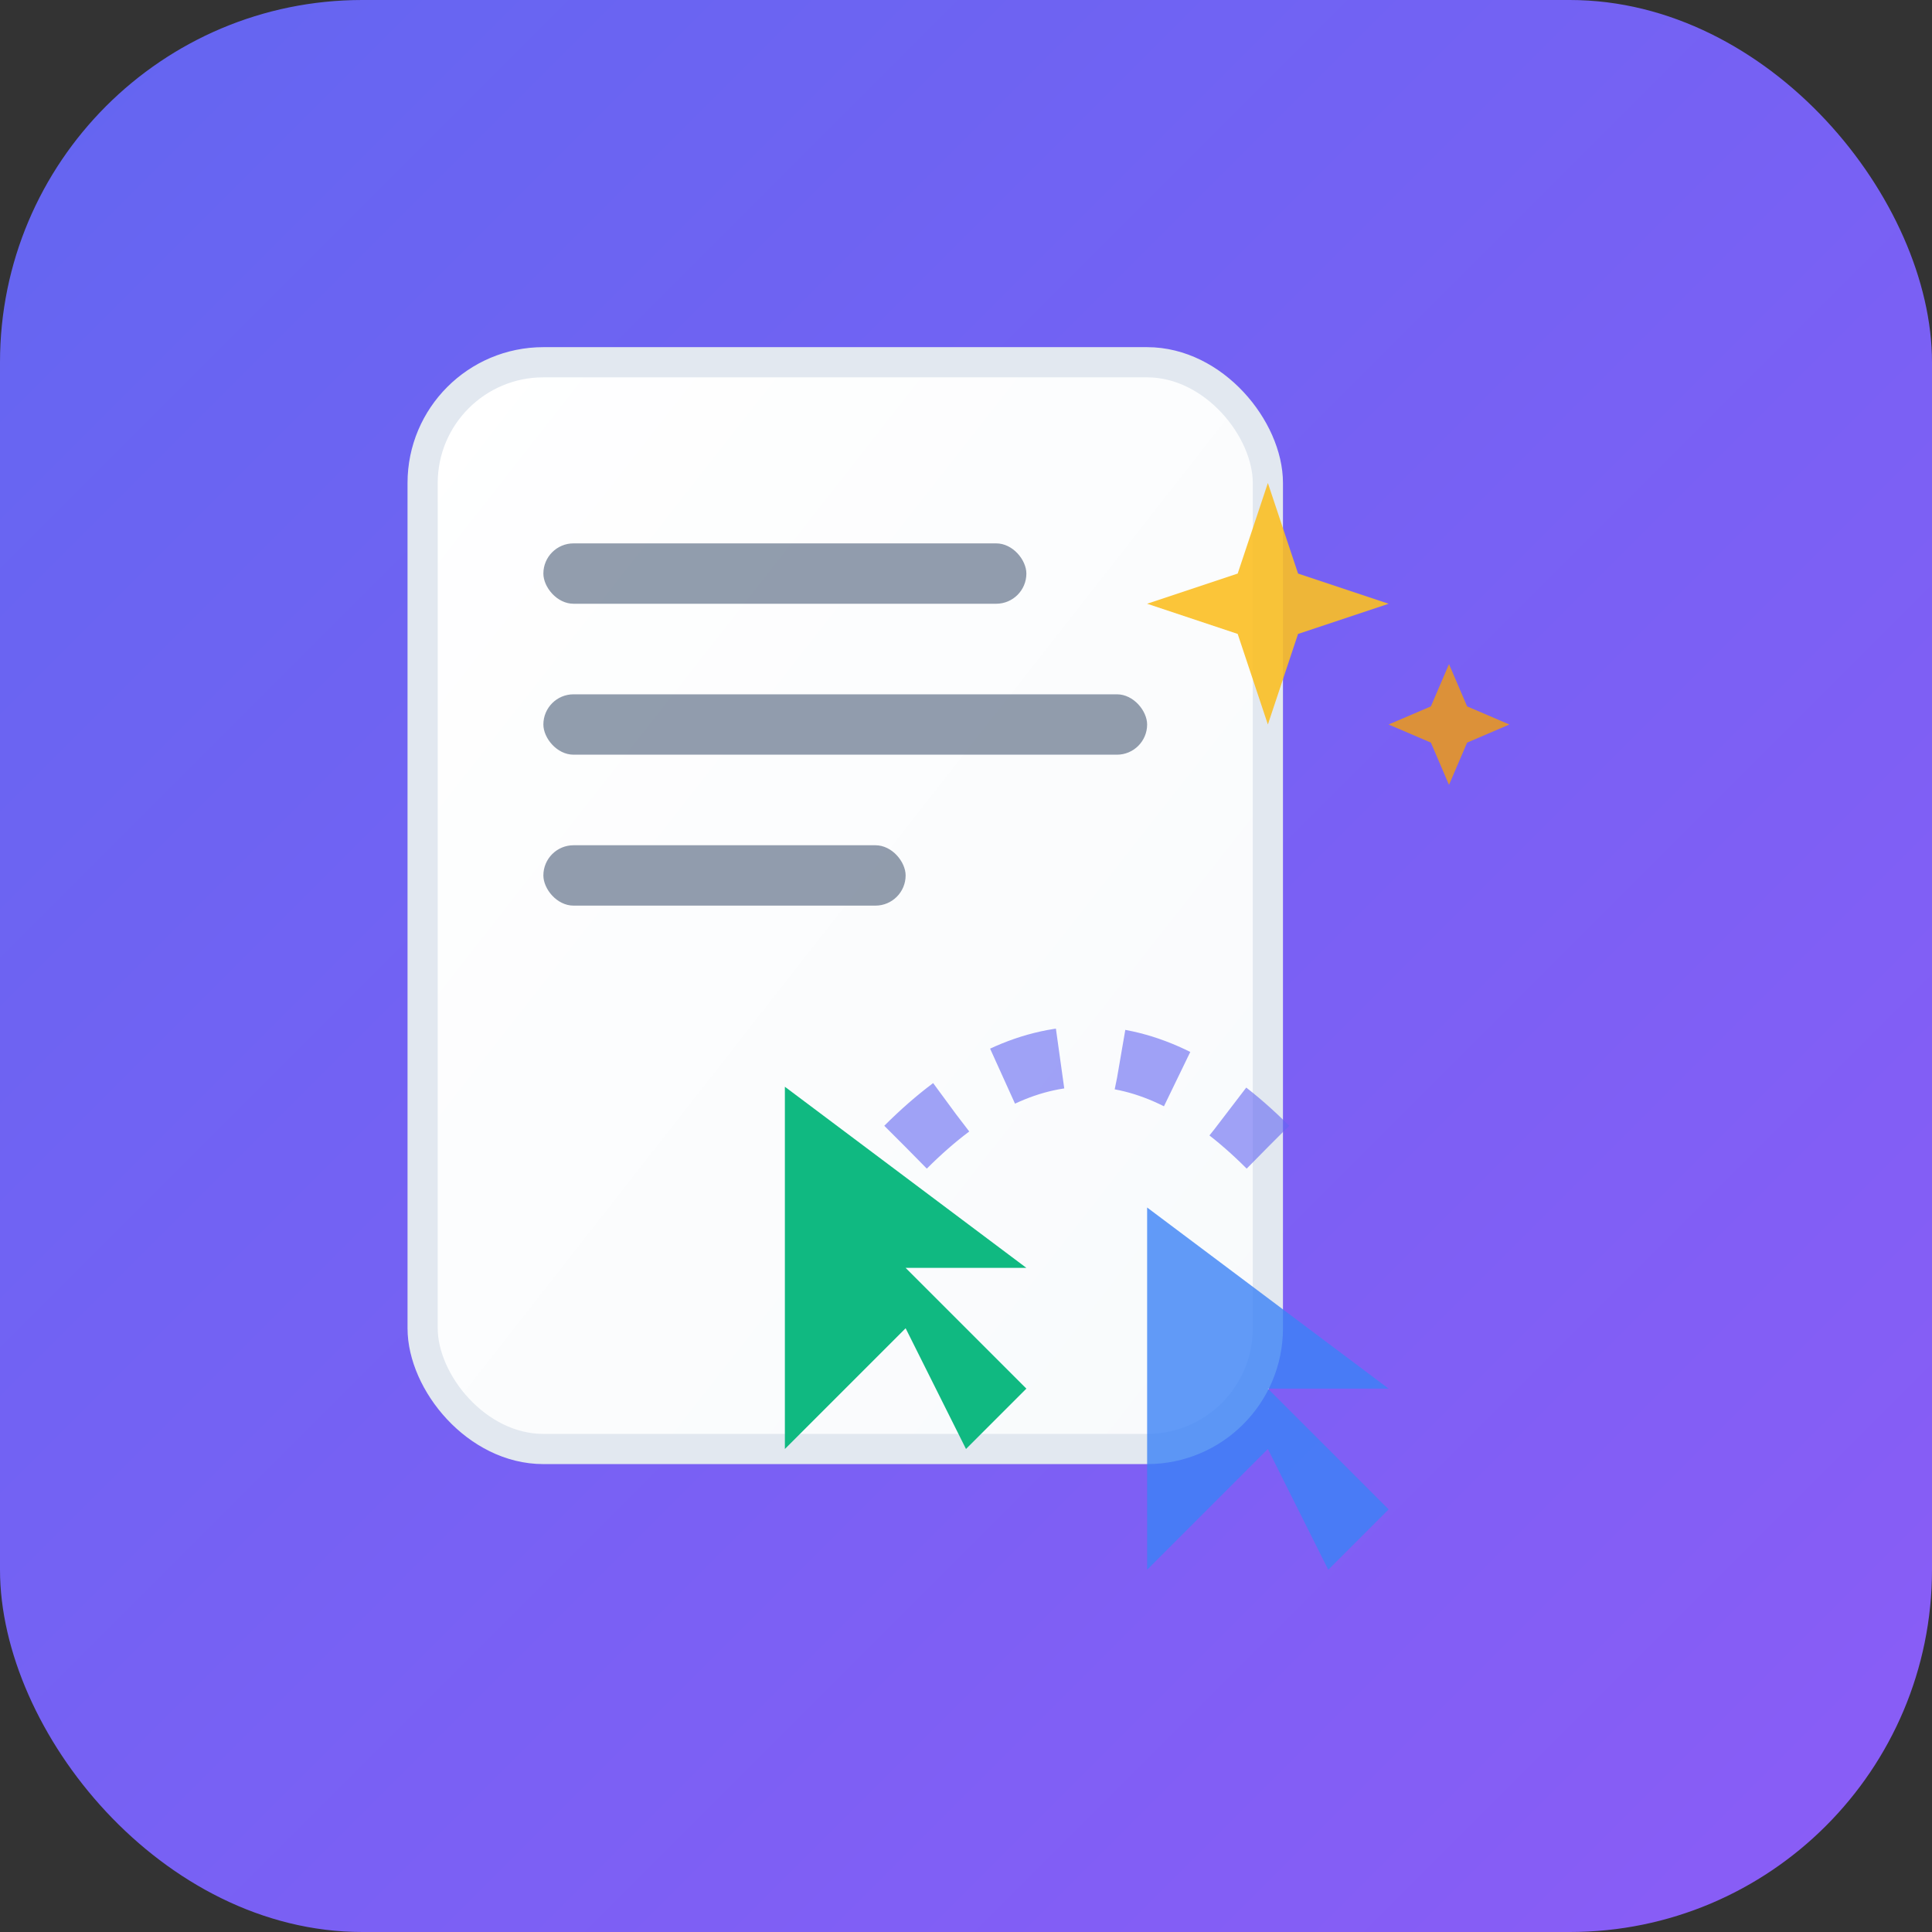 <svg width="32" height="32" viewBox="0 0 32 32" fill="none" xmlns="http://www.w3.org/2000/svg">
  <rect x="0" y="0" width="32" height="32" fill="#333333" stroke="none"/>
  <!-- Background circle with gradient -->
  <defs>
    <linearGradient id="bg-gradient" x1="0%" y1="0%" x2="100%" y2="100%">
      <stop offset="0%" style="stop-color:#6366f1;stop-opacity:1" />
      <stop offset="100%" style="stop-color:#8b5cf6;stop-opacity:1" />
    </linearGradient>
    <linearGradient id="doc-gradient" x1="0%" y1="0%" x2="100%" y2="100%">
      <stop offset="0%" style="stop-color:#ffffff;stop-opacity:1" />
      <stop offset="100%" style="stop-color:#f8fafc;stop-opacity:1" />
    </linearGradient>
  </defs>
  
  <!-- Main background -->
  <rect width="32" height="32" rx="6" fill="url(#bg-gradient)"/>
  
  <!-- Document base -->
  <rect x="7" y="6" width="14" height="18" rx="2" fill="url(#doc-gradient)" stroke="#e2e8f0" stroke-width="0.5"/>
  
  <!-- Document lines representing text -->
  <rect x="9" y="9" width="8" height="1" rx="0.5" fill="#64748b" opacity="0.7"/>
  <rect x="9" y="11.5" width="10" height="1" rx="0.5" fill="#64748b" opacity="0.7"/>
  <rect x="9" y="14" width="6" height="1" rx="0.5" fill="#64748b" opacity="0.7"/>
  
  <!-- AI spark/star icon -->
  <g transform="translate(18, 8)">
    <path d="M3 0L3.5 1.5L5 2L3.5 2.5L3 4L2.5 2.5L1 2L2.5 1.5L3 0Z" fill="#fbbf24" opacity="0.9"/>
    <path d="M6 3L6.3 3.7L7 4L6.3 4.3L6 5L5.7 4.3L5 4L5.7 3.7L6 3Z" fill="#f59e0b" opacity="0.8"/>
  </g>
  
  <!-- Collaboration cursors -->
  <g transform="translate(13, 18)">
    <!-- Cursor 1 -->
    <path d="M0 0L0 6L2 4L3 6L4 5L2 3L4 3L0 0Z" fill="#10b981"/>
    <!-- Cursor 2 -->
    <path d="M6 2L6 8L8 6L9 8L10 7L8 5L10 5L6 2Z" fill="#3b82f6" opacity="0.8"/>
  </g>
  
  <!-- Connection lines showing collaboration -->
  <path d="M15 19 Q18 16 21 19" stroke="#6366f1" stroke-width="1" fill="none" opacity="0.6" stroke-dasharray="1,1"/>
</svg>